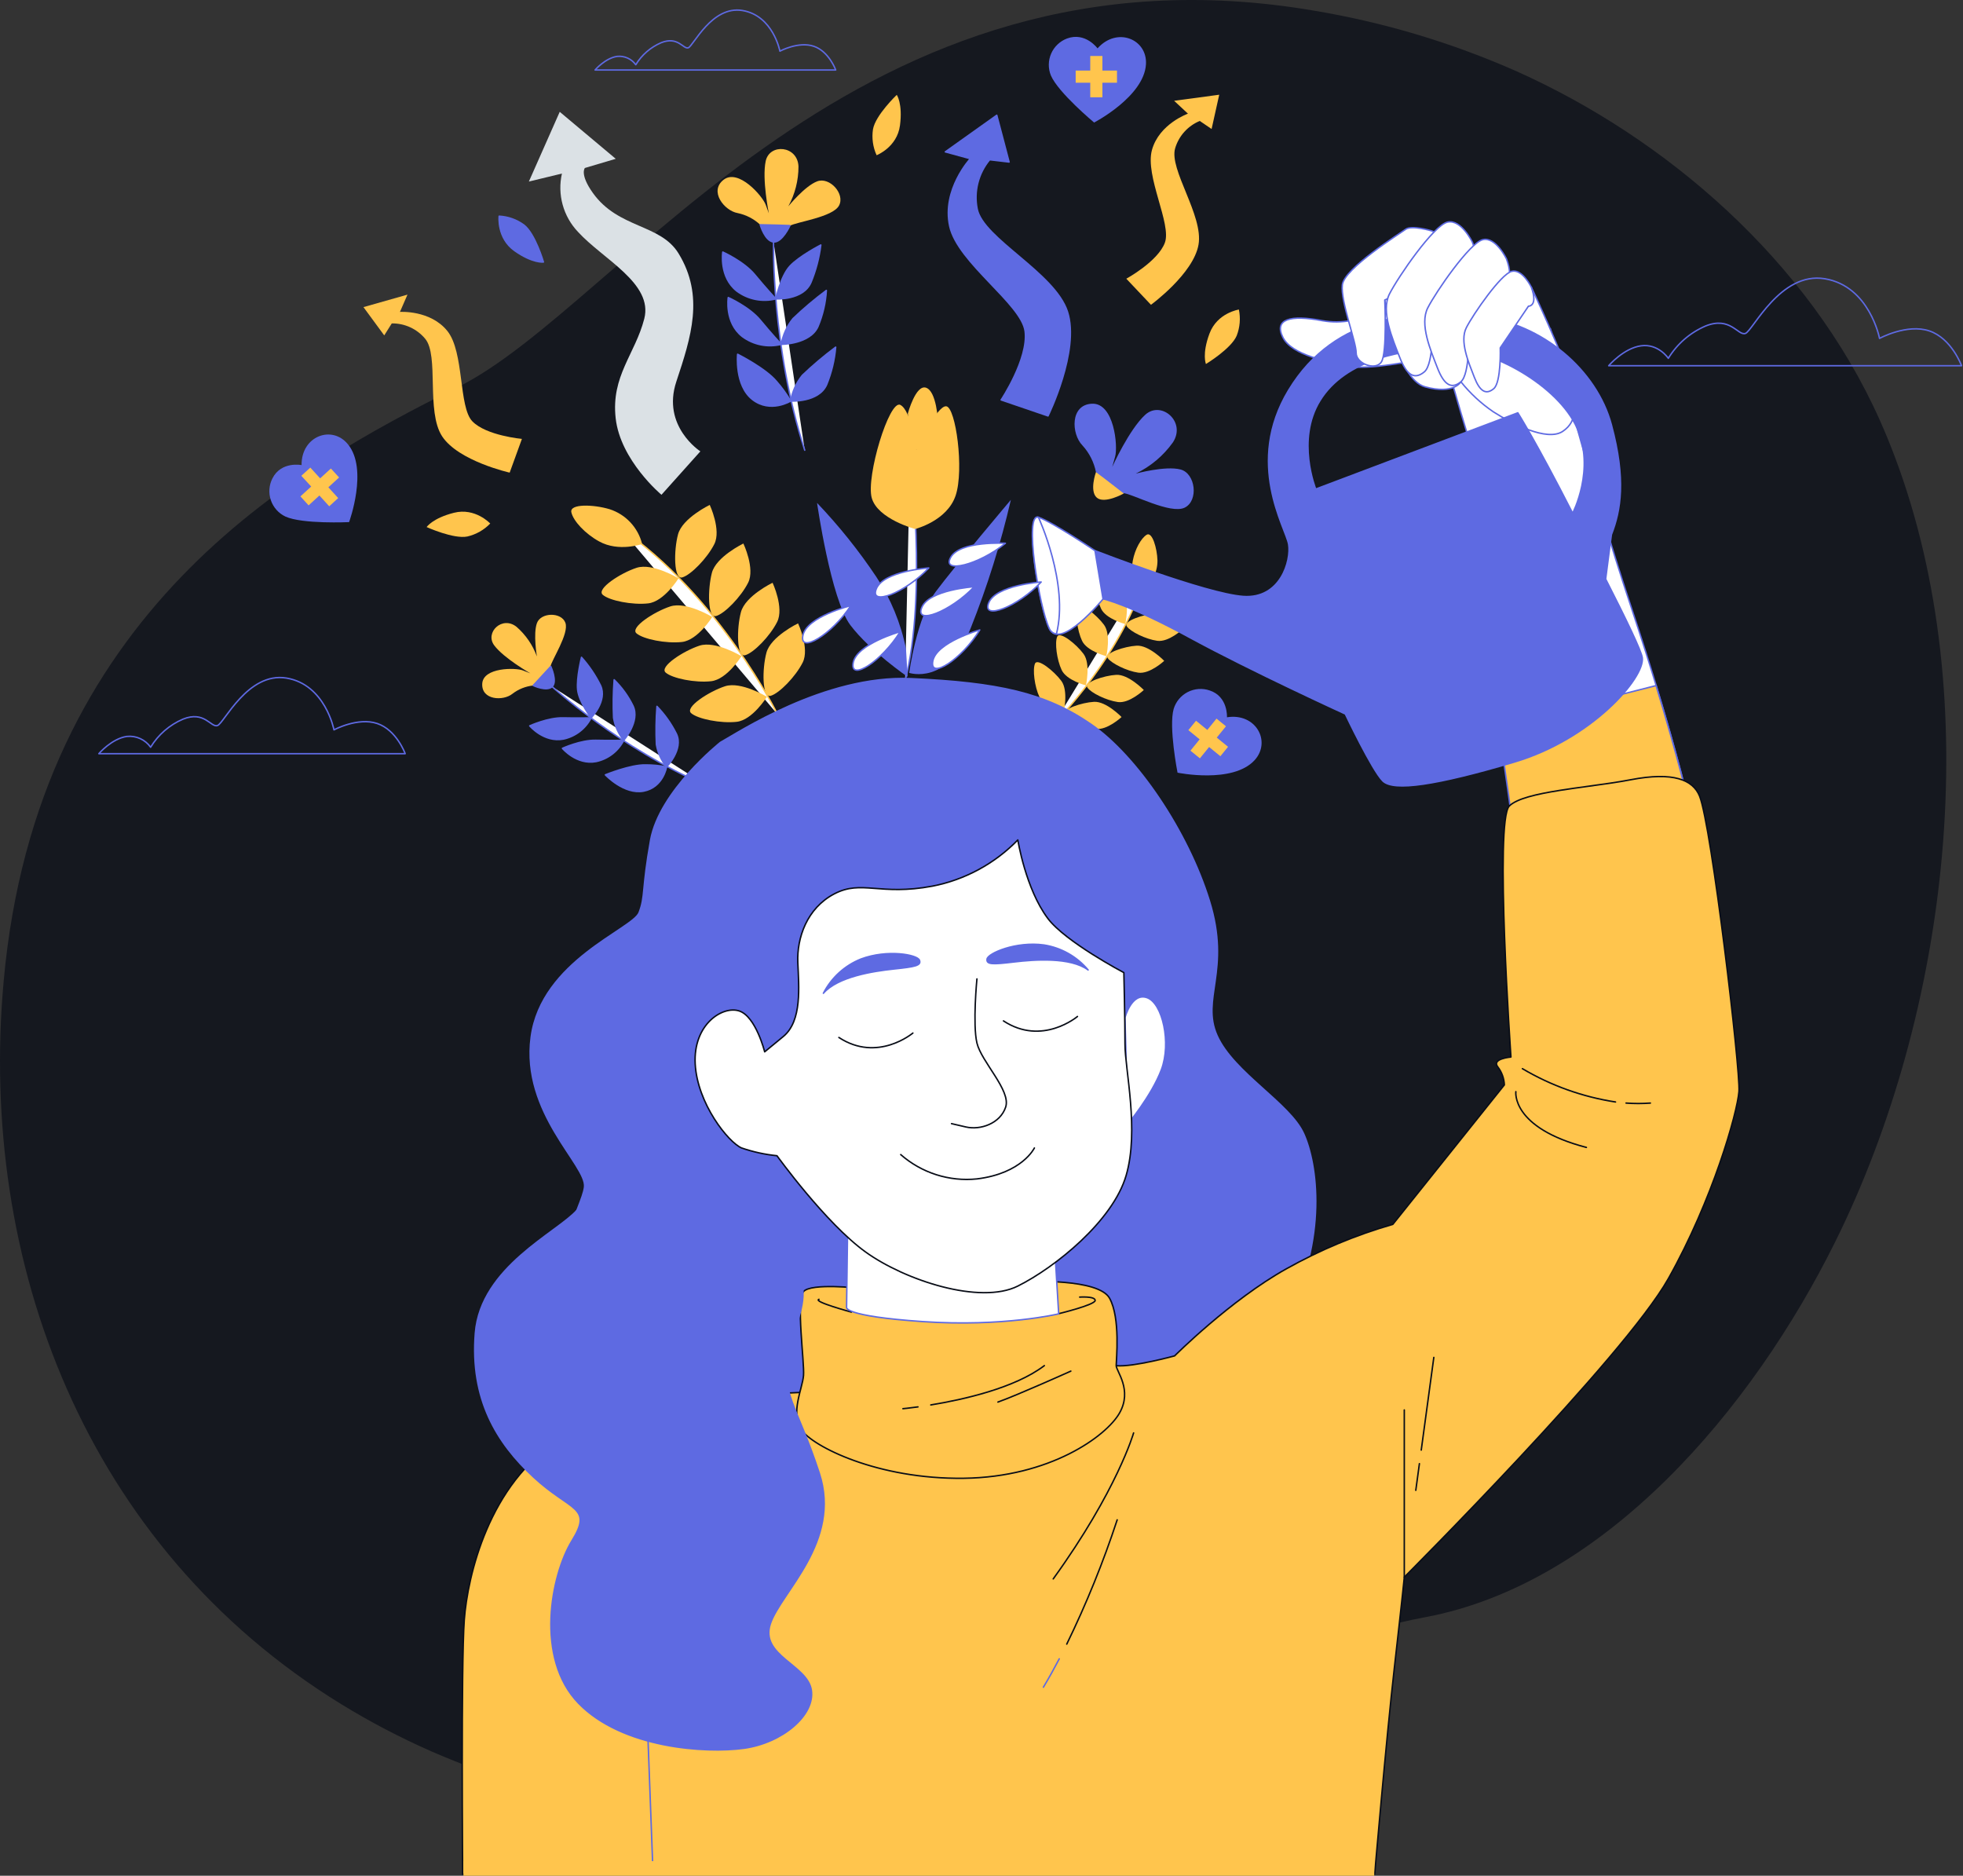 <?xml version="1.0" encoding="UTF-8"?>
<svg xmlns="http://www.w3.org/2000/svg" width="1347" height="1287" viewBox="0 0 1347 1287" fill="none">
  <rect x="0" y="0" width="1347" height="1287" fill="#333333" stroke="none"/>
  <path opacity="0.7" d="M1259.44 851.816C1202.31 967.139 1100.96 1086.7 977.665 1109.69C791.37 1144.42 749.065 1299.51 431.26 1242.29C384.713 1234.15 339.296 1220.51 295.959 1201.66C274.623 1192.28 253.953 1181.46 234.091 1169.26C58.338 1061.25 -14.929 865.608 2.502 673.32C25.246 420.408 201.054 321.812 314.275 265.563C427.497 209.314 588.917 -46.229 901.797 7.333C949.723 15.333 996.454 29.337 1040.89 49.014C1142.52 94.545 1240.82 178.379 1289.91 288.301C1293.6 296.554 1297.05 304.955 1300.26 313.504C1363.12 480.368 1337.33 694.59 1259.44 851.816Z" fill="#090D17"></path>
  <path d="M1289.73 232.19C1289.73 232.19 1282.9 196.384 1252.21 191.268C1221.52 186.153 1202.77 227.075 1197.66 228.789C1192.54 230.504 1187.43 216.844 1170.37 223.674C1159.75 228.238 1150.82 235.987 1144.79 245.849C1144.79 245.849 1137.99 235.619 1126.05 237.277C1114.1 238.934 1103.87 250.936 1103.87 250.936H1346C1346 250.936 1339.2 232.161 1323.85 227.046C1308.51 221.931 1289.73 232.19 1289.73 232.19Z" stroke="#5E6AE2" stroke-linecap="round" stroke-linejoin="round"></path>
  <path d="M229.172 500.781C229.172 500.781 223.228 469.689 196.595 465.26C169.962 460.831 153.73 496.351 149.215 497.837C144.7 499.323 140.328 487.464 125.554 493.436C116.329 497.39 108.567 504.123 103.35 512.697C101.538 510.127 99.073 508.086 96.21 506.785C93.347 505.484 90.189 504.97 87.061 505.296C76.716 506.753 67.829 517.126 67.829 517.126H278.038C278.038 517.126 272.123 500.838 258.806 496.408C245.489 491.979 229.172 500.781 229.172 500.781Z" stroke="#5E6AE2" stroke-linecap="round" stroke-linejoin="round"></path>
  <path d="M535.169 35.097C535.169 35.097 530.511 10.693 509.45 7.207C488.39 3.72 475.73 31.611 472.301 32.783C468.872 33.954 465.328 24.638 453.698 29.296C446.457 32.401 440.364 37.685 436.266 44.413C434.825 42.417 432.882 40.837 430.633 39.834C428.385 38.83 425.912 38.438 423.464 38.698C415.319 39.87 408.347 48.014 408.347 48.014H573.462C573.462 48.014 568.832 35.212 558.345 31.725C547.857 28.239 535.169 35.097 535.169 35.097Z" stroke="#5E6AE2" stroke-linecap="round" stroke-linejoin="round"></path>
  <path d="M384.085 76.733L362.91 124.571L385.6 119.084C383.997 126.143 384.163 133.488 386.083 140.467C388.002 147.447 391.615 153.844 396.602 159.091C413.748 177.894 448.354 194.383 442.096 218.702C435.837 243.02 419.234 257.909 422.464 286.942C425.693 315.976 453.898 339.495 453.898 339.495L480.588 309.689C480.588 309.689 453.898 292.543 464.1 261.824C474.301 231.104 483.389 203.07 465.671 173.979C453.183 153.461 424.435 157.033 406.832 132.4C397.602 119.484 401.346 115.255 401.346 115.255L422.521 108.968L384.085 76.733Z" fill="#DBE1E5"></path>
  <path d="M683.968 79.077L648.676 104.195L665.822 108.882C665.822 108.882 646.218 130.086 651.705 155.176C657.192 180.266 701.114 208.5 703.457 227.332C705.8 246.164 686.997 274.397 686.997 274.397L719.146 285.371C719.146 285.371 741.121 240.677 732.491 213.929C723.861 187.182 674.452 163.72 670.508 143.317C669.339 137.412 669.502 131.321 670.985 125.488C672.469 119.655 675.234 114.226 679.081 109.596L692.426 111.168L683.968 79.077Z" fill="#5E6AE2" stroke="#5E6AE2" stroke-linecap="round" stroke-linejoin="round"></path>
  <path d="M836.623 64.988L805.675 69.16L815.162 77.991C815.162 77.991 795.444 84.963 790.472 102.881C785.499 120.798 804.16 153.747 799.302 166.606C794.444 179.466 772.869 191.239 772.869 191.239L789.786 209.128C789.786 209.128 818.934 187.867 822.42 167.864C825.907 147.86 802.017 116.226 806.389 101.709C807.629 97.527 809.79 93.675 812.712 90.436C815.634 87.197 819.244 84.654 823.278 82.992L831.393 88.507L836.623 64.988Z" fill="#FFC54D"></path>
  <path d="M249.404 210.728L279.61 202.155L274.437 214.015C274.437 214.015 295.27 212.586 306.957 227.074C318.645 241.562 314.616 279.198 324.103 289.057C333.591 298.915 358.138 301.144 358.138 301.144L349.736 324.291C349.736 324.291 314.53 316.376 303.385 299.373C292.241 282.37 301.442 243.82 291.698 232.361C288.904 229.028 285.402 226.36 281.447 224.551C277.493 222.742 273.185 221.837 268.836 221.902L263.664 230.132L249.404 210.728Z" fill="#FFC54D"></path>
  <path d="M753.123 33.183C753.123 33.183 744.807 21.752 732.205 26.41C729.793 27.317 727.587 28.696 725.716 30.468C723.845 32.24 722.348 34.368 721.312 36.727C720.276 39.087 719.723 41.629 719.684 44.206C719.646 46.782 720.123 49.34 721.088 51.729C726.089 63.531 750.779 84.078 750.779 84.078C750.779 84.078 785.071 66.275 786.357 44.071C787.329 26.81 766.525 18.18 753.123 33.183Z" fill="#5E6AE2"></path>
  <path d="M766.468 48.414H756.466V38.413H748.122V48.414H738.12V56.759H748.122V66.76H756.466V56.759H766.468V48.414Z" fill="#FFC54D"></path>
  <path d="M206.939 319.12C206.939 319.12 192.994 316.262 186.936 328.236C185.765 330.531 185.066 333.038 184.881 335.608C184.695 338.178 185.026 340.76 185.855 343.2C186.683 345.639 187.992 347.889 189.704 349.815C191.416 351.74 193.497 353.304 195.823 354.412C207.482 359.756 239.545 358.241 239.545 358.241C239.545 358.241 252.862 321.977 238.745 304.832C227.857 291.429 206.711 299.116 206.939 319.12Z" fill="#5E6AE2"></path>
  <path d="M227.058 321.463L219.685 328.207L212.941 320.834L206.768 326.464L213.541 333.836L206.14 340.58L211.769 346.753L219.171 339.98L225.915 347.382L232.059 341.752L225.315 334.351L232.687 327.607L227.058 321.463Z" fill="#FFC54D"></path>
  <path d="M841.939 492.151C841.939 492.151 842.796 477.863 829.994 473.719C827.552 472.895 824.97 472.568 822.4 472.759C819.831 472.949 817.325 473.652 815.031 474.827C812.738 476.002 810.703 477.624 809.047 479.598C807.391 481.572 806.147 483.858 805.389 486.321C801.817 498.638 808.018 530.158 808.018 530.158C808.018 530.158 845.853 537.988 860.913 521.585C872.515 508.782 861.799 488.979 841.939 492.151Z" fill="#5E6AE2"></path>
  <path d="M842.682 512.412L834.937 506.096L841.253 498.324L834.766 493.065L828.451 500.838L820.706 494.523L815.448 500.981L823.192 507.297L816.877 515.069L823.364 520.327L829.679 512.555L837.424 518.87L842.682 512.412Z" fill="#FFC54D"></path>
  <path d="M521.681 154.233C517.343 150.184 511.975 147.406 506.164 146.203C497.076 144.603 486.36 131.229 496.533 123.342C506.707 115.455 523.281 134.573 525.424 140.488L527.568 146.375C527.568 146.375 522.767 122.828 525.424 110.511C528.082 98.195 547.371 99.823 547.914 114.255C547.922 123.802 545.524 133.198 540.941 141.574C540.941 141.574 552.2 127.657 560.745 124.428C569.289 121.199 580.005 133.001 575.748 141.031C571.49 149.061 546.314 152.261 542.027 154.948C538.977 156.943 535.384 157.945 531.741 157.817C528.098 157.689 524.584 156.437 521.681 154.233Z" fill="#FFC54D"></path>
  <path d="M521.681 154.233C521.681 154.233 524.91 165.463 530.797 166.006C536.684 166.549 542.028 154.776 542.028 154.776C542.028 154.776 525.968 154.233 521.681 154.233Z" fill="#5E6AE2" stroke="#5E6AE2" stroke-linecap="round" stroke-linejoin="round"></path>
  <path d="M530.797 166.006C530.797 166.006 529.168 237.705 552.201 308.889L530.797 166.006Z" fill="white"></path>
  <path d="M530.797 166.006C530.797 166.006 529.168 237.705 552.201 308.889" stroke="#5E6AE2" stroke-linecap="round" stroke-linejoin="round"></path>
  <path d="M532.397 205.071C532.397 205.071 525.425 197.584 517.938 188.496C510.451 179.409 495.991 172.951 495.991 172.951C495.991 172.951 493.333 190.097 505.621 199.727C509.41 202.544 513.778 204.485 518.408 205.409C523.039 206.333 527.817 206.218 532.397 205.071Z" fill="#5E6AE2" stroke="#5E6AE2" stroke-linecap="round" stroke-linejoin="round"></path>
  <path d="M532.397 205.071C532.397 205.071 535.598 189.554 542.027 182.61C548.457 175.666 563.231 168.093 563.231 168.093C562.14 176.931 559.862 185.582 556.458 193.812C551.115 206.157 532.397 205.071 532.397 205.071Z" fill="#5E6AE2" stroke="#5E6AE2" stroke-linecap="round" stroke-linejoin="round"></path>
  <path d="M536.141 236.248C536.141 236.248 529.168 228.761 521.681 219.673C514.194 210.586 499.734 204.156 499.734 204.156C499.734 204.156 497.077 221.302 509.365 230.904C513.154 233.721 517.522 235.662 522.152 236.586C526.783 237.51 531.561 237.395 536.141 236.248Z" fill="#5E6AE2" stroke="#5E6AE2" stroke-linecap="round" stroke-linejoin="round"></path>
  <path d="M536.141 236.248C537.239 229.763 540.006 223.677 544.171 218.587C551.387 211.683 559.021 205.232 567.032 199.27C566.545 207.765 564.612 216.114 561.317 223.96C555.945 236.248 536.141 236.248 536.141 236.248Z" fill="#5E6AE2" stroke="#5E6AE2" stroke-linecap="round" stroke-linejoin="round"></path>
  <path d="M542.57 275.169C539.788 270.411 536.554 265.932 532.911 261.795C525.424 252.707 506.164 243.077 506.164 243.077C506.164 243.077 504.021 264.481 516.337 274.111C528.654 283.742 542.57 275.169 542.57 275.169Z" fill="#5E6AE2" stroke="#5E6AE2" stroke-linecap="round" stroke-linejoin="round"></path>
  <path d="M542.571 275.168C543.666 268.689 546.423 262.604 550.572 257.508C557.794 250.612 565.429 244.16 573.433 238.19C572.681 247.028 570.591 255.7 567.232 263.909C561.831 276.254 542.571 275.168 542.571 275.168Z" fill="#5E6AE2" stroke="#5E6AE2" stroke-linecap="round" stroke-linejoin="round"></path>
  <path d="M723.231 496.523C723.231 496.523 770.583 449.771 786.9 392.275L723.231 496.523Z" fill="white"></path>
  <path d="M723.231 496.523C723.231 496.523 770.583 449.771 786.9 392.275" stroke="#FFC54D" stroke-linecap="round" stroke-linejoin="round"></path>
  <path d="M782.813 405.477C786.348 403.259 789.255 400.171 791.256 396.509C793.258 392.847 794.286 388.732 794.244 384.559C794.015 376.158 790.615 364.556 786.814 366.928C783.013 369.299 778.784 376.815 777.327 384.674C775.098 395.704 782.813 405.477 782.813 405.477Z" fill="#FFC54D"></path>
  <path d="M772.154 428.196C772.154 428.196 775.555 413.422 770.583 406.65C765.61 399.877 754.208 390.733 752.465 394.79C750.722 398.848 752.179 410.536 755.551 417.652C758.923 424.767 772.154 428.196 772.154 428.196Z" fill="#FFC54D"></path>
  <path d="M811.904 431.425C811.904 431.425 801.36 420.538 792.987 421.024C784.614 421.509 770.697 426.082 773.183 429.739C775.669 433.397 786.185 438.57 794.101 439.684C802.017 440.799 811.904 431.425 811.904 431.425Z" fill="#FFC54D"></path>
  <path d="M759.152 450.229C759.152 450.229 762.553 435.455 757.552 428.682C752.551 421.91 741.177 412.765 739.463 416.852C737.748 420.938 739.148 432.569 742.52 439.713C745.892 446.857 759.152 450.229 759.152 450.229Z" fill="#FFC54D"></path>
  <path d="M798.874 453.429C798.874 453.429 788.357 442.542 779.956 443.028C771.554 443.513 757.695 448.086 760.152 451.6C762.61 455.115 773.183 460.431 781.099 461.545C789.015 462.66 798.874 453.429 798.874 453.429Z" fill="#FFC54D"></path>
  <path d="M745.15 470.261C745.15 470.261 748.522 455.487 743.549 448.715C738.577 441.942 727.175 432.797 725.432 436.884C723.689 440.97 725.146 452.601 728.518 459.745C731.89 466.889 745.15 470.261 745.15 470.261Z" fill="#FFC54D"></path>
  <path d="M784.871 473.433C784.871 473.433 774.326 462.546 765.953 463.031C757.581 463.517 743.692 468.089 746.15 471.747C748.608 475.405 759.152 480.577 767.068 481.692C774.984 482.806 784.871 473.433 784.871 473.433Z" fill="#FFC54D"></path>
  <path d="M729.89 488.721C729.89 488.721 733.29 473.947 728.289 467.203C723.289 460.459 711.915 451.286 710.2 455.344C708.486 459.402 709.886 471.061 713.258 478.205C716.63 485.349 729.89 488.721 729.89 488.721Z" fill="#FFC54D"></path>
  <path d="M769.61 491.979C769.61 491.979 759.094 481.063 750.693 481.549C742.291 482.035 728.432 486.607 730.889 490.122C733.347 493.637 743.92 498.952 751.836 500.095C759.752 501.238 769.61 491.979 769.61 491.979Z" fill="#FFC54D"></path>
  <path d="M365.882 470.347C360.681 470.888 355.733 472.867 351.594 476.062C345.307 481.12 330.333 480.463 330.905 469.147C331.476 457.83 353.766 458.03 358.795 460.002L363.91 462.003C363.91 462.003 345.65 451.601 339.106 442.771C332.562 433.94 344.678 422.195 354.509 430.14C360.777 435.628 365.563 442.605 368.426 450.429C368.426 450.429 365.768 435.026 368.426 427.568C371.083 420.109 385.143 419.824 387.943 427.253C390.744 434.683 378.399 452.972 377.713 457.43C377.286 460.53 375.926 463.427 373.812 465.734C371.699 468.041 368.933 469.65 365.882 470.347Z" fill="#FFC54D"></path>
  <path d="M365.882 470.347C365.882 470.347 375.112 474.69 378.856 471.147C382.599 467.603 377.941 457.287 377.941 457.287C377.941 457.287 368.454 467.517 365.882 470.347Z" fill="#5E6AE2" stroke="#5E6AE2" stroke-linecap="round" stroke-linejoin="round"></path>
  <path d="M378.855 471.146C378.855 471.146 425.064 513.44 485.103 539.159L378.855 471.146Z" fill="white"></path>
  <path d="M378.855 471.146C378.855 471.146 425.064 513.44 485.103 539.159" stroke="#5E6AE2" stroke-linecap="round" stroke-linejoin="round"></path>
  <path d="M405.603 492.55C405.603 492.55 396.659 492.808 386.371 492.55C376.083 492.293 363.51 498.037 363.51 498.037C363.51 498.037 373.226 509.639 386.628 507.096C390.672 506.231 394.473 504.478 397.755 501.962C401.037 499.446 403.718 496.231 405.603 492.55Z" fill="#5E6AE2" stroke="#5E6AE2" stroke-linecap="round" stroke-linejoin="round"></path>
  <path d="M405.603 492.55C405.603 492.55 397.23 481.52 396.373 473.29C395.516 465.06 399.031 451 399.031 451C404.22 456.806 408.603 463.284 412.061 470.261C417.034 480.862 405.603 492.55 405.603 492.55Z" fill="#5E6AE2" stroke="#5E6AE2" stroke-linecap="round" stroke-linejoin="round"></path>
  <path d="M428.007 507.954C428.007 507.954 419.091 508.211 408.804 507.954C398.516 507.696 385.942 513.469 385.942 513.469C385.942 513.469 395.658 525.071 409.061 522.528C413.105 521.662 416.904 519.904 420.182 517.383C423.46 514.862 426.133 511.64 428.007 507.954Z" fill="#5E6AE2" stroke="#5E6AE2" stroke-linecap="round" stroke-linejoin="round"></path>
  <path d="M428.007 507.954C424.373 503.508 421.969 498.187 421.034 492.522C420.632 483.816 420.765 475.093 421.434 466.403C426.744 471.601 431.122 477.671 434.38 484.349C439.409 494.951 428.007 507.954 428.007 507.954Z" fill="#5E6AE2" stroke="#5E6AE2" stroke-linecap="round" stroke-linejoin="round"></path>
  <path d="M457.384 526.214C452.677 525.294 447.892 524.835 443.096 524.842C432.808 524.528 415.405 531.643 415.405 531.643C415.405 531.643 428.236 545.389 441.667 542.817C455.098 540.245 457.384 526.214 457.384 526.214Z" fill="#5E6AE2" stroke="#5E6AE2" stroke-linecap="round" stroke-linejoin="round"></path>
  <path d="M457.384 526.213C453.757 521.763 451.354 516.445 450.411 510.782C450.009 502.076 450.142 493.353 450.811 484.663C456.199 490.241 460.699 496.611 464.157 503.552C469.186 514.154 457.384 526.213 457.384 526.213Z" fill="#5E6AE2" stroke="#5E6AE2" stroke-linecap="round" stroke-linejoin="round"></path>
  <path d="M624.528 311.547C624.528 311.547 636.444 408.136 621.099 467.089L624.528 311.547Z" fill="white"></path>
  <path d="M624.528 311.547C624.528 311.547 636.444 408.136 621.099 467.089" stroke="#5E6AE2" stroke-linecap="round" stroke-linejoin="round"></path>
  <path d="M622.985 283.627C622.985 283.627 628.386 263.624 635.444 266.024C642.503 268.425 643.817 287.657 643.846 293.543C643.874 299.43 633.615 304.803 628.729 308.603C623.842 312.404 622.985 283.627 622.985 283.627Z" fill="#FFC54D"></path>
  <path d="M627.929 362.956C627.929 362.956 602.21 356.126 598.18 341.638C594.151 327.149 610.183 273.94 617.812 277.826C625.442 281.713 628.729 308.603 628.729 308.603C628.729 308.603 642.817 277.969 649.332 278.769C655.848 279.57 661.649 322.234 655.791 339.895C649.933 357.555 627.929 362.956 627.929 362.956Z" fill="#FFC54D"></path>
  <path d="M623.871 461.688C623.871 461.688 629.043 423.452 642.217 405.821C655.391 388.189 693.654 342.952 693.654 342.952C686.697 373.038 677.449 402.549 665.992 431.225C650.332 470.575 623.871 461.688 623.871 461.688Z" fill="#5E6AE2"></path>
  <path d="M621.699 445.171C618.133 427.58 611.226 410.837 601.352 395.848C589.277 377.78 575.662 360.79 560.659 345.067C560.659 345.067 570.118 411.193 583.52 428.939C596.923 446.685 622.785 464.374 622.785 464.374L621.699 445.171Z" fill="#5E6AE2"></path>
  <path d="M533.512 490.121C533.512 490.121 493.076 408.25 425.207 362.099L533.512 490.121Z" fill="white"></path>
  <path d="M533.512 490.121C533.512 490.121 493.076 408.25 425.207 362.099" stroke="#FFC54D" stroke-linecap="round" stroke-linejoin="round"></path>
  <path d="M440.638 373.244C439.252 367.693 436.472 362.588 432.562 358.412C428.651 354.237 423.739 351.128 418.291 349.382C407.232 346.067 390.772 345.524 392.058 351.468C393.344 357.412 401.46 366.185 411.09 371.472C424.549 378.959 440.638 373.244 440.638 373.244Z" fill="#FFC54D"></path>
  <path d="M465.614 396.819C465.614 396.819 447.811 386.017 436.837 389.59C425.864 393.162 409.032 404.049 413.576 408.079C418.12 412.108 433.951 415.251 444.839 413.994C455.726 412.736 465.614 396.819 465.614 396.819Z" fill="#FFC54D"></path>
  <path d="M487.018 346.438C487.018 346.438 468.272 355.469 465.271 366.613C462.271 377.758 462.242 397.819 468.129 396.19C474.016 394.561 485.275 383.045 490.161 373.329C495.048 363.613 487.018 346.438 487.018 346.438Z" fill="#FFC54D"></path>
  <path d="M488.732 423.31C488.732 423.31 470.957 412.508 459.984 416.08C449.011 419.652 432.151 430.539 436.723 434.54C441.295 438.541 457.069 441.741 467.985 440.484C478.902 439.227 488.732 423.31 488.732 423.31Z" fill="#FFC54D"></path>
  <path d="M510.108 372.929C510.108 372.929 491.333 381.987 488.475 393.104C485.618 404.22 485.418 424.309 491.333 422.68C497.248 421.052 508.479 409.535 513.365 399.819C518.252 390.103 510.108 372.929 510.108 372.929Z" fill="#FFC54D"></path>
  <path d="M508.764 450.229C508.764 450.229 490.99 439.427 480.016 442.999C469.043 446.571 452.211 457.458 456.755 461.459C461.299 465.46 477.102 468.66 488.018 467.403C498.934 466.146 508.764 450.229 508.764 450.229Z" fill="#FFC54D"></path>
  <path d="M530.14 399.849C530.14 399.849 511.394 408.85 508.422 420.024C505.45 431.197 505.364 451.201 511.279 449.572C517.195 447.943 528.425 436.427 533.283 426.711C538.141 416.995 530.14 399.849 530.14 399.849Z" fill="#FFC54D"></path>
  <path d="M526.253 478.091C526.253 478.091 508.478 467.289 497.505 470.861C486.532 474.433 469.671 485.321 474.244 489.321C478.816 493.322 494.59 496.494 505.506 495.265C516.423 494.037 526.253 478.091 526.253 478.091Z" fill="#FFC54D"></path>
  <path d="M547.628 427.711C547.628 427.711 528.882 436.713 525.91 447.857C522.938 459.002 522.853 479.063 528.768 477.434C534.683 475.805 545.914 464.289 550.8 454.573C555.687 444.857 547.628 427.711 547.628 427.711Z" fill="#FFC54D"></path>
  <path d="M752.036 323.948C750.678 317.084 747.454 310.727 742.72 305.574C735.119 297.772 734.147 277.597 749.35 276.997C764.553 276.397 767.21 306.174 765.21 313.261L763.21 320.376C763.21 320.376 774.812 294.658 785.842 284.599C796.873 274.54 814.219 289.485 804.76 303.659C798.208 312.789 789.461 320.121 779.327 324.977C779.327 324.977 799.645 319.433 810.047 322.12C820.448 324.806 822.592 343.609 812.904 348.324C803.217 353.039 777.012 338.808 771.068 338.408C766.794 338.247 762.674 336.772 759.268 334.184C755.863 331.597 753.337 328.023 752.036 323.948Z" fill="#5E6AE2"></path>
  <path d="M752.037 323.949C752.037 323.949 747.379 336.923 752.637 341.467C757.895 346.01 771.126 338.609 771.126 338.609C771.126 338.609 756.123 326.893 752.037 323.949Z" fill="#FFC54D"></path>
  <path d="M827.507 249.764C827.507 249.764 824.649 242.991 829.964 228.817C835.28 214.643 850.111 212.386 850.111 212.386C851.354 218.377 850.838 224.599 848.625 230.303C844.881 239.248 827.507 249.764 827.507 249.764Z" fill="#FFC54D"></path>
  <path d="M372.883 179.78C372.883 179.78 365.596 180.723 353.251 172.036C340.906 163.349 342.535 148.346 342.535 148.346C348.638 148.68 354.514 150.774 359.452 154.376C367.168 160.291 372.883 179.78 372.883 179.78Z" fill="#5E6AE2" stroke="#5E6AE2" stroke-linecap="round" stroke-linejoin="round"></path>
  <path d="M292.754 361.641C292.754 361.641 296.812 355.554 311.472 351.839C326.132 348.125 336.391 359.212 336.391 359.212C332.142 363.614 326.715 366.699 320.759 368.1C311.301 370.071 292.754 361.641 292.754 361.641Z" fill="#FFC54D"></path>
  <path d="M615.355 65.074C615.355 65.074 619.527 71.075 617.555 86.078C615.583 101.081 601.524 106.51 601.524 106.51C598.98 100.944 598.116 94.757 599.037 88.707C600.695 79.077 615.355 65.074 615.355 65.074Z" fill="#FFC54D"></path>
  <path d="M494.362 509.382C494.362 509.382 452.526 542.502 446.44 576.48C440.353 610.457 442.953 614.829 438.581 626.174C434.209 637.519 371.483 659.18 364.511 711.561C357.538 763.942 402.86 799.605 401.117 814.436C399.374 829.268 374.97 860.645 384.543 930.371C394.116 1000.1 523.139 1008.79 605.068 1005.3C686.997 1001.81 855.198 959.119 883.089 904.224C910.98 849.328 904.007 798.748 894.52 777.83C885.032 756.912 846.482 735.965 835.138 710.618C823.793 685.271 844.739 666.153 829.908 618.23C815.077 570.307 780.242 518.869 748.865 497.094C717.488 475.319 684.368 468.318 625.1 465.66C565.832 463.002 505.622 503.267 494.362 509.382Z" fill="#5E6AE2" stroke="#5E6AE2" stroke-linecap="round" stroke-linejoin="round"></path>
  <path d="M1037.92 565.535C1037.92 565.535 1025.63 356.527 1012.2 314.862C998.767 273.197 985.165 221.445 985.165 221.445L1063.89 225.56C1063.89 225.56 1090.9 331.293 1119.05 415.823C1147.19 500.352 1158.45 549.761 1158.45 549.761C1158.45 549.761 1057.15 568.907 1037.92 565.535Z" fill="white" stroke="#5E6AE2" stroke-linecap="round" stroke-linejoin="round"></path>
  <path d="M1136.39 470.404L1028.23 497.809C1033.94 536.073 1037.92 565.536 1037.92 565.536C1057.06 568.908 1158.37 549.761 1158.37 549.761C1158.37 549.761 1151.85 521.156 1136.39 470.404Z" fill="#FFC54D" stroke="#5E6AE2" stroke-linecap="round" stroke-linejoin="round"></path>
  <path d="M560.632 955.033C560.632 955.033 432.294 957.262 383.886 987.667C335.477 1018.07 320.846 1081.11 318.588 1111.49C316.331 1141.87 317.474 1285.98 317.474 1285.98H943.3C943.3 1285.98 951.187 1193.68 956.817 1144.15C962.446 1094.63 963.618 1082.11 963.618 1082.11C963.618 1082.11 1114.47 931.257 1144.85 877.248C1175.23 823.238 1192.14 763.542 1193.26 748.91C1194.37 734.279 1174.48 566.878 1166.25 546.274C1161.74 535.015 1148.25 529.386 1118.96 535.015C1089.67 540.645 1045.8 542.902 1035.66 553.047C1025.51 563.192 1036.8 725.278 1036.8 725.278C1036.8 725.278 1023.29 726.392 1027.77 732.022C1030.52 735.582 1032.09 739.904 1032.29 744.395L955.731 840.098C930.249 847.427 905.701 857.678 882.575 870.646C844.282 892.05 806.018 930.314 806.018 930.314C806.018 930.314 777.442 938.144 766.011 937.058C754.58 935.972 560.632 955.033 560.632 955.033Z" fill="#FFC54D"></path>
  <path fill-rule="evenodd" clip-rule="evenodd" d="M1152.03 533.83C1159.76 535.978 1164.4 540.3 1166.72 546.088C1167.77 548.712 1168.98 553.624 1170.31 560.198C1171.64 566.785 1173.09 575.079 1174.6 584.492C1177.6 603.319 1180.83 626.639 1183.76 649.769C1186.69 672.9 1189.33 695.845 1191.16 713.923C1192.08 722.962 1192.8 730.786 1193.25 736.81C1193.71 742.817 1193.9 747.074 1193.76 748.948C1193.19 756.334 1188.67 774.969 1180.5 798.476C1172.33 822.001 1160.49 850.456 1145.29 877.493C1137.67 891.041 1122.51 910.629 1104.1 932.366C1085.68 954.113 1063.97 978.04 1043.21 1000.27C1022.45 1022.51 1002.64 1043.06 988.021 1058.05C980.712 1065.54 974.7 1071.65 970.515 1075.88C968.422 1077.99 966.786 1079.64 965.674 1080.76C965.117 1081.32 964.692 1081.74 964.405 1082.03L964.098 1082.34C964.088 1082.44 964.074 1082.59 964.054 1082.8C964.011 1083.24 963.943 1083.92 963.844 1084.89C963.646 1086.84 963.324 1089.95 962.825 1094.61C961.829 1103.94 960.128 1119.45 957.313 1144.21C954.499 1168.96 951.121 1204.42 948.445 1233.68C947.107 1248.31 945.946 1261.4 945.118 1270.83C944.705 1275.54 944.375 1279.34 944.148 1281.96C944.035 1283.27 943.947 1284.28 943.888 1284.97L943.799 1286L943.798 1286.02L943.798 1286.02C943.798 1286.02 943.798 1286.02 943.3 1285.98L943.798 1286.02C943.776 1286.28 943.56 1286.48 943.3 1286.48H317.474C317.199 1286.48 316.976 1286.26 316.974 1285.98L317.474 1285.98C316.974 1285.98 316.974 1285.98 316.974 1285.98L316.962 1284.36C316.954 1283.29 316.943 1281.73 316.929 1279.73C316.902 1275.73 316.867 1269.98 316.831 1262.99C316.759 1249 316.686 1230.04 316.685 1210.12C316.681 1170.31 316.959 1126.66 318.09 1111.45C319.222 1096.22 323.455 1072.81 333.471 1049.39C343.487 1025.98 359.302 1002.52 383.62 987.244C395.791 979.599 412.952 973.743 431.809 969.255C450.674 964.764 471.276 961.632 490.355 959.451C509.436 957.271 527.001 956.041 539.796 955.357C546.194 955.015 551.399 954.809 555.006 954.688C556.809 954.628 558.213 954.589 559.166 954.566C559.643 954.554 560.007 954.546 560.251 954.54C560.374 954.538 560.467 954.536 560.529 954.535L560.603 954.533L562.764 954.322C564.187 954.182 566.276 953.978 568.939 953.718C574.265 953.199 581.886 952.459 591.067 951.574C609.428 949.804 634.03 947.455 658.989 945.141C683.947 942.826 709.264 940.545 729.057 938.91C738.953 938.093 747.47 937.437 753.872 937.02C757.072 936.811 759.747 936.662 761.801 936.582C763.844 936.502 765.305 936.489 766.058 936.561C768.856 936.826 772.739 936.547 777.017 935.967C781.287 935.388 785.917 934.514 790.197 933.604C794.476 932.695 798.399 931.752 801.253 931.036C802.679 930.678 803.838 930.377 804.64 930.165C805.041 930.059 805.353 929.976 805.565 929.919C805.644 929.898 805.709 929.88 805.759 929.867L805.777 929.849C805.851 929.776 805.961 929.666 806.106 929.523C806.397 929.237 806.827 928.814 807.389 928.27C808.512 927.18 810.158 925.599 812.253 923.636C816.443 919.71 822.429 914.253 829.612 908.126C843.975 895.877 863.142 880.936 882.33 870.21C905.444 857.249 929.976 846.998 955.44 839.662L1031.78 744.23C1031.55 739.911 1030.02 735.76 1027.38 732.332C1026.78 731.581 1026.45 730.861 1026.37 730.168C1026.3 729.463 1026.5 728.838 1026.88 728.303C1027.62 727.271 1029.02 726.563 1030.44 726.066C1031.89 725.562 1033.47 725.241 1034.68 725.046C1035.29 724.948 1035.81 724.882 1036.17 724.84C1036.21 724.836 1036.24 724.832 1036.27 724.829C1036.25 724.522 1036.22 724.072 1036.18 723.489C1036.1 722.299 1035.98 720.552 1035.84 718.326C1035.55 713.873 1035.15 707.501 1034.7 699.822C1033.8 684.466 1032.7 663.885 1031.93 642.985C1031.15 622.087 1030.69 600.864 1031.06 584.227C1031.24 575.91 1031.63 568.727 1032.3 563.299C1032.63 560.587 1033.03 558.299 1033.52 556.522C1033.99 554.769 1034.57 553.428 1035.31 552.693C1037.94 550.06 1042.69 547.989 1048.7 546.261C1054.72 544.526 1062.1 543.113 1070.05 541.844C1076.42 540.827 1083.16 539.903 1089.89 538.981C1099.99 537.596 1110.08 536.213 1118.87 534.524C1133.54 531.703 1144.33 531.689 1152.03 533.83ZM1036.8 725.278L1036.84 725.776L1036.84 725.776L1036.84 725.777L1036.81 725.779C1036.78 725.781 1036.75 725.785 1036.7 725.789C1036.6 725.798 1036.46 725.813 1036.29 725.833C1035.93 725.874 1035.43 725.939 1034.84 726.033C1033.66 726.224 1032.14 726.533 1030.77 727.011C1029.37 727.497 1028.24 728.122 1027.7 728.882C1027.44 729.244 1027.32 729.63 1027.37 730.063C1027.42 730.508 1027.64 731.054 1028.16 731.71L1028.17 731.716C1030.98 735.359 1032.59 739.779 1032.79 744.374C1032.79 744.495 1032.75 744.613 1032.68 744.708L956.121 840.41C956.056 840.491 955.968 840.55 955.869 840.579C930.425 847.897 905.912 858.133 882.819 871.083C863.715 881.761 844.604 896.654 830.261 908.887C823.092 915.002 817.118 920.448 812.937 924.366C810.847 926.325 809.205 927.901 808.085 928.987C807.526 929.53 807.097 929.951 806.808 930.235C806.664 930.378 806.555 930.486 806.481 930.559L806.399 930.641L806.378 930.661L806.373 930.666L806.372 930.667C806.372 930.668 806.372 930.668 806.018 930.314C806.15 930.796 806.15 930.797 806.15 930.797L806.149 930.797L806.145 930.798L806.129 930.802L806.067 930.819C806.012 930.834 805.931 930.856 805.824 930.885C805.612 930.942 805.298 931.026 804.896 931.132C804.09 931.344 802.927 931.647 801.496 932.006C798.635 932.724 794.699 933.67 790.405 934.583C786.112 935.495 781.455 936.374 777.152 936.958C772.857 937.541 768.881 937.833 765.964 937.556C765.288 937.492 763.895 937.501 761.84 937.581C759.798 937.661 757.134 937.809 753.937 938.018C747.544 938.435 739.033 939.09 729.139 939.907C709.352 941.541 684.039 943.822 659.081 946.136C634.124 948.451 609.524 950.799 591.163 952.569C581.982 953.454 574.362 954.195 569.036 954.714C566.373 954.973 564.285 955.177 562.861 955.317L560.689 955.53L560.683 955.53C560.681 955.53 560.681 955.531 560.632 955.033C560.64 955.533 560.64 955.533 560.639 955.533L560.635 955.533L560.617 955.533L560.548 955.535C560.486 955.536 560.394 955.538 560.273 955.54C560.029 955.545 559.666 955.553 559.191 955.565C558.241 955.589 556.84 955.628 555.039 955.688C551.438 955.808 546.24 956.014 539.849 956.356C527.068 957.039 509.524 958.267 490.469 960.445C471.412 962.623 450.853 965.749 432.04 970.227C413.219 974.708 396.184 980.533 384.152 988.091C360.061 1003.22 344.356 1026.49 334.39 1049.79C324.424 1073.08 320.212 1096.38 319.087 1111.53C317.96 1126.69 317.681 1170.29 317.685 1210.12C317.686 1230.04 317.759 1249 317.831 1262.98C317.867 1269.98 317.902 1275.72 317.929 1279.72C317.943 1281.72 317.954 1283.29 317.962 1284.35L317.97 1285.48H942.841L942.892 1284.89C942.951 1284.2 943.038 1283.18 943.152 1281.87C943.378 1279.25 943.708 1275.45 944.122 1270.74C944.95 1261.31 946.111 1248.22 947.449 1233.59C950.125 1204.32 953.504 1168.86 956.32 1144.1C959.134 1119.34 960.835 1103.83 961.831 1094.51C962.329 1089.85 962.652 1086.74 962.849 1084.79C962.948 1083.82 963.016 1083.14 963.059 1082.7C963.08 1082.48 963.096 1082.32 963.105 1082.22L963.116 1082.1L963.119 1082.08L963.12 1082.07L963.12 1082.07C963.12 1082.07 963.12 1082.07 963.618 1082.11C963.264 1081.76 963.265 1081.76 963.266 1081.76L963.697 1081.33C963.984 1081.04 964.409 1080.61 964.965 1080.05C966.077 1078.93 967.712 1077.29 969.804 1075.17C973.987 1070.94 979.998 1064.84 987.306 1057.35C1001.92 1042.36 1021.72 1021.82 1042.48 999.593C1063.23 977.363 1084.93 953.449 1103.34 931.72C1121.75 909.982 1136.85 890.459 1144.41 877.003C1159.58 850.029 1171.4 821.631 1179.56 798.148C1187.72 774.647 1192.21 756.118 1192.76 748.872C1192.9 747.089 1192.71 742.915 1192.26 736.885C1191.8 730.874 1191.09 723.058 1190.17 714.024C1188.33 695.955 1185.69 673.019 1182.76 649.895C1179.83 626.771 1176.61 603.462 1173.61 584.65C1172.11 575.243 1170.66 566.964 1169.33 560.396C1168 553.814 1166.8 548.988 1165.79 546.46C1163.6 540.99 1159.23 536.867 1151.76 534.793C1144.27 532.712 1133.67 532.698 1119.05 535.506C1110.25 537.198 1100.11 538.589 1089.97 539.979C1083.25 540.901 1076.53 541.823 1070.21 542.832C1062.27 544.099 1054.94 545.504 1048.97 547.222C1042.98 548.946 1038.45 550.962 1036.01 553.4C1035.48 553.934 1034.96 555.048 1034.48 556.784C1034.02 558.496 1033.62 560.731 1033.29 563.421C1032.63 568.799 1032.24 575.944 1032.06 584.249C1031.69 600.856 1032.15 622.056 1032.93 642.948C1033.7 663.838 1034.8 684.412 1035.7 699.764C1036.15 707.44 1036.55 713.81 1036.84 718.261C1036.98 720.486 1037.1 722.232 1037.18 723.421C1037.22 724.016 1037.25 724.471 1037.27 724.778L1037.3 725.236L1037.3 725.241C1037.3 725.242 1037.3 725.243 1036.8 725.278ZM963.618 1082.11L963.264 1081.76C963.182 1081.84 963.131 1081.95 963.12 1082.07L963.618 1082.11ZM560.632 955.033L560.64 955.533C560.654 955.533 560.667 955.532 560.681 955.531L560.632 955.033ZM806.018 930.314L806.15 930.797C806.234 930.774 806.311 930.729 806.372 930.667L806.018 930.314ZM1036.8 725.278L1037.3 725.243C1037.32 725.516 1037.12 725.754 1036.84 725.776L1036.8 725.278Z" fill="#090D17"></path>
  <path d="M1115.79 756.854C1121.34 757.269 1126.92 757.269 1132.48 756.854" stroke="#090D17" stroke-linecap="round" stroke-linejoin="round"></path>
  <path d="M1044.66 733.251C1064.3 744.888 1085.99 752.649 1108.56 756.112" stroke="#090D17" stroke-linecap="round" stroke-linejoin="round"></path>
  <path d="M1040.17 749.025C1040.17 749.025 1036.8 773.773 1088.58 787.289" stroke="#090D17" stroke-linecap="round" stroke-linejoin="round"></path>
  <path d="M963.617 967.406V1082.23" stroke="#090D17" stroke-linecap="round" stroke-linejoin="round"></path>
  <path d="M973.991 1004.27L971.505 1022.56" stroke="#090D17" stroke-linecap="round" stroke-linejoin="round"></path>
  <path d="M983.879 931.372L975.249 994.955" stroke="#090D17" stroke-linecap="round" stroke-linejoin="round"></path>
  <path d="M777.87 983.181C777.87 983.181 766.611 1022.56 722.718 1083.34" stroke="#090D17" stroke-linecap="round" stroke-linejoin="round"></path>
  <path d="M726.861 1138.18C723.404 1144.78 719.774 1151.32 715.974 1157.64" stroke="#5E6AE2" stroke-linecap="round" stroke-linejoin="round"></path>
  <path d="M766.611 1042.82C757.016 1071.99 745.454 1100.48 732.005 1128.09" stroke="#090D17" stroke-linecap="round" stroke-linejoin="round"></path>
  <path d="M448.04 1283.72L444.668 1193.68" stroke="#5E6AE2" stroke-linecap="round" stroke-linejoin="round"></path>
  <path d="M945.7 212.729C934.227 219.791 920.556 222.385 907.293 220.016C885.49 215.844 874.059 218.959 880.289 231.447C886.518 243.935 911.437 248.078 924.954 251.193C938.47 254.308 972.705 247.021 972.705 247.021C972.705 247.021 963.246 203.384 945.7 212.729Z" fill="white" stroke="#5E6AE2" stroke-linecap="round" stroke-linejoin="round"></path>
  <path d="M1050.78 197.041C1050.78 197.041 1074.09 246.592 1077.7 261.881C1081.3 277.169 1083.07 288.829 1072.29 296.001C1061.52 303.174 1037.15 290.543 1024.69 282.542C1016.29 276.817 1008.8 269.873 1002.45 261.938C1002.45 261.938 997.738 270.854 977.963 265.453C958.188 260.052 950.215 205.842 950.215 205.842C950.215 205.842 987.022 151.976 1050.78 197.041Z" fill="white" stroke="#5E6AE2" stroke-linecap="round" stroke-linejoin="round"></path>
  <path d="M1126.93 451.314C1126.28 446.456 1115.5 424.166 1101.79 397.305L1105.73 366.813C1112.16 350.268 1115.82 329.15 1105.73 291.486C1095.64 253.822 1058.21 221.902 1015.71 217.187C973.219 212.472 916.524 214.329 884.261 267.71C854.084 317.69 882.403 362.298 884.261 373.443C886.118 384.588 878.745 411.107 853.027 409.249C827.308 407.392 751.38 377.844 751.38 377.844L756.895 410.907C756.895 410.907 774.355 414.565 816.592 437.54C858.828 460.516 923.153 489.892 923.153 489.892C923.153 489.892 941.499 528.471 948.872 535.815C956.245 543.159 985.622 538.673 1038.89 522.956C1092.15 507.238 1128.76 465.088 1126.93 451.314ZM1079.15 352.125C1053.95 302.773 1041.52 283.227 1041.52 283.227L902.835 335.579C902.835 335.579 889.176 301.745 905.693 274.968C923.153 246.392 963.561 239.133 993.852 239.133C1024.14 239.133 1069.18 264.852 1082.04 293.429C1094.9 322.005 1079.15 352.125 1079.15 352.125Z" fill="#5E6AE2" stroke="#5E6AE2" stroke-linecap="round" stroke-linejoin="round"></path>
  <path d="M902.807 335.58L888.119 341.095L900.978 381.503" stroke="#5E6AE2" stroke-linecap="round" stroke-linejoin="round"></path>
  <path d="M1079.15 352.125L1090.18 375.072" stroke="#5E6AE2" stroke-linecap="round" stroke-linejoin="round"></path>
  <path d="M751.38 377.845C751.38 377.845 722.804 358.555 712.802 354.983C702.8 351.411 712.802 415.594 720.146 431.225C727.49 446.857 756.895 411.022 756.895 411.022L751.38 377.845Z" fill="white" stroke="#5E6AE2" stroke-linecap="round" stroke-linejoin="round"></path>
  <path d="M719.946 431.111C720.348 432.146 721.023 433.054 721.898 433.738C722.773 434.422 723.816 434.857 724.918 434.997C733.691 400.477 712.602 354.983 712.602 354.983C702.6 351.182 712.687 415.48 719.946 431.111Z" fill="white" stroke="#5E6AE2" stroke-linecap="round" stroke-linejoin="round"></path>
  <path d="M982.393 158.405C982.393 158.405 968.676 154.29 964.561 157.319C960.446 160.348 922.382 184.124 921.096 195.469C919.81 206.814 930.669 234.647 930.583 242.077C930.498 249.507 943.9 254.594 947.901 248.336C951.901 242.077 950.215 205.842 950.215 205.842L984.507 190.011C984.507 190.011 995.795 163.492 982.393 158.405Z" fill="white" stroke="#5E6AE2" stroke-linecap="round" stroke-linejoin="round"></path>
  <path d="M1010.4 166.292C1010.4 166.292 1002.74 150.232 993.252 152.404C983.764 154.576 959.503 189.782 953.445 201.699C947.386 213.615 955.474 232.304 960.417 245.049C965.361 257.794 970.733 260.652 977.392 255.137C984.05 249.621 983.107 219.359 983.107 219.359L1007.77 183.038C1007.77 183.038 1016.6 183.152 1010.4 166.292Z" fill="white" stroke="#5E6AE2" stroke-linecap="round" stroke-linejoin="round"></path>
  <path d="M1033.72 177.608C1033.72 177.608 1026.43 162.349 1017.51 164.435C1008.6 166.521 985.507 199.898 979.735 211.214C973.962 222.531 981.678 240.277 986.336 252.365C990.994 264.453 996.138 267.167 1002.45 261.938C1008.77 256.708 1007.91 227.989 1007.91 227.989L1031.43 193.383C1031.43 193.383 1039.6 193.611 1033.72 177.608Z" fill="white" stroke="#5E6AE2" stroke-linecap="round" stroke-linejoin="round"></path>
  <path d="M1050.78 197.041C1050.78 197.041 1044.75 184.467 1037.4 186.153C1030.06 187.839 1010.97 215.444 1006.2 224.817C1001.42 234.19 1007.8 248.821 1011.65 258.795C1015.51 268.768 1019.74 271.025 1024.97 266.71C1030.2 262.395 1029.46 238.677 1029.46 238.677L1048.8 210.1C1048.8 210.1 1055.63 210.243 1050.78 197.041Z" fill="white" stroke="#5E6AE2" stroke-linecap="round" stroke-linejoin="round"></path>
  <path d="M689.884 372.758C689.884 372.758 658.821 370.9 652.363 382.417C645.904 393.933 671.652 387.703 689.884 372.758Z" fill="white" stroke="#5E6AE2" stroke-linecap="round" stroke-linejoin="round"></path>
  <path d="M617.67 433.426C617.67 433.426 587.75 441.856 585.436 454.858C583.121 467.861 605.411 453.429 617.67 433.426Z" fill="white" stroke="#5E6AE2" stroke-linecap="round" stroke-linejoin="round"></path>
  <path d="M672.309 432.226C672.309 432.226 642.389 440.656 640.075 453.658C637.76 466.66 659.935 452.372 672.309 432.226Z" fill="white" stroke="#5E6AE2" stroke-linecap="round" stroke-linejoin="round"></path>
  <path d="M637.302 389.703C637.302 389.703 606.297 391.732 601.325 403.991C596.352 416.251 621.128 406.878 637.302 389.703Z" fill="white" stroke="#5E6AE2" stroke-linecap="round" stroke-linejoin="round"></path>
  <path d="M668.508 402.563C668.508 402.563 637.474 404.592 632.502 416.852C627.529 429.111 652.191 419.738 668.508 402.563Z" fill="white" stroke="#5E6AE2" stroke-linecap="round" stroke-linejoin="round"></path>
  <path d="M714.459 399.334C714.459 399.334 683.425 401.391 678.452 413.622C673.48 425.853 698.256 416.508 714.459 399.334Z" fill="white" stroke="#5E6AE2" stroke-linecap="round" stroke-linejoin="round"></path>
  <path d="M583.836 415.537C583.836 415.537 553.659 423.053 550.945 435.969C548.23 448.886 570.948 435.312 583.836 415.537Z" fill="white" stroke="#5E6AE2" stroke-linecap="round" stroke-linejoin="round"></path>
  <path d="M590.037 883.935C590.037 883.935 556.66 880.134 551.373 886.193C546.086 892.251 552.116 934.773 551.373 943.803C550.63 952.833 542.257 969.522 549.859 980.952C557.46 992.383 602.154 1015.07 661.307 1014.3C720.46 1013.53 759.096 985.496 768.183 969.579C777.271 953.662 765.926 940.774 765.926 937.002C765.926 933.229 768.955 904.396 761.382 890.765C753.809 877.134 706.029 879.334 706.029 879.334L590.037 883.935Z" fill="#FFC54D" stroke="#090D17" stroke-linecap="round" stroke-linejoin="round"></path>
  <path d="M584.236 900.281C584.236 900.281 557.431 893.022 561.975 891.508" stroke="#090D17" stroke-linecap="round" stroke-linejoin="round"></path>
  <path d="M726.461 901.366C726.461 901.366 751.494 895.308 751.494 892.279C751.494 889.25 740.864 889.993 740.864 889.993" stroke="#090D17" stroke-linecap="round" stroke-linejoin="round"></path>
  <path d="M638.703 963.977C660.621 960.377 696.17 952.547 716.631 937.001" stroke="#090D17" stroke-linecap="round" stroke-linejoin="round"></path>
  <path d="M619.585 966.549C619.585 966.549 623.529 966.206 629.901 965.32" stroke="#090D17" stroke-linecap="round" stroke-linejoin="round"></path>
  <path d="M734.806 940.773C734.806 940.773 697.656 957.462 684.768 962.006" stroke="#090D17" stroke-linecap="round" stroke-linejoin="round"></path>
  <path d="M581.693 836.927L580.921 896.937C580.921 896.937 577.892 902.996 633.245 906.796C688.597 910.597 726.461 901.481 726.461 901.481L723.432 851.444L581.693 836.927Z" fill="white" stroke="#5E6AE2" stroke-linecap="round" stroke-linejoin="round"></path>
  <path d="M771.955 698.216C771.955 698.216 776.499 680.784 787.129 684.556C797.76 688.328 803.789 715.647 796.96 733.85C790.13 752.054 773.47 771.743 773.47 771.743C773.47 771.743 772.727 720.191 771.955 698.216Z" fill="white" stroke="#5E6AE2" stroke-linecap="round" stroke-linejoin="round"></path>
  <path d="M698.428 576.309C682.61 592.582 662.202 603.638 639.932 608C603.554 614.83 591.351 603.456 572.491 613.315C553.63 623.174 546.772 643.635 547.458 660.324C548.144 677.012 550.487 700.331 537.599 711.104L524.711 721.706C524.711 721.706 518.653 697.445 507.279 693.672C495.906 689.9 475.559 702.76 477.045 730.05C478.531 757.341 499.907 783.86 508.88 787.661C516.733 790.368 524.875 792.152 533.141 792.976C533.141 792.976 566.518 839.213 593.809 858.93C621.1 878.648 672.652 895.308 698.428 882.42C724.204 869.532 763.611 837.698 772.727 806.607C781.843 775.516 771.955 733.851 771.955 716.391C771.955 698.93 771.184 667.353 771.184 667.353C771.184 667.353 731.176 646.321 719.031 630.204C703.743 609.886 698.428 576.309 698.428 576.309Z" fill="white" stroke="#090D17" stroke-linecap="round" stroke-linejoin="round"></path>
  <path d="M670.365 671.668C670.365 671.668 667.336 702.759 670.365 715.647C673.394 728.535 693.884 748.253 690.083 759.627C686.282 771 672.651 775.544 662.792 773.258L652.934 770.971" stroke="#090D17" stroke-linecap="round" stroke-linejoin="round"></path>
  <path d="M618.07 792.204C625.168 798.437 633.476 803.137 642.475 806.008C651.474 808.88 660.969 809.862 670.365 808.893C701.457 805.092 709.801 787.66 709.801 787.66" stroke="#090D17" stroke-linecap="round" stroke-linejoin="round"></path>
  <path d="M626.415 708.817C626.415 708.817 602.153 729.278 575.634 711.846" stroke="#090D17" stroke-linecap="round" stroke-linejoin="round"></path>
  <path d="M739.349 697.444C739.349 697.444 715.116 717.934 688.569 700.473" stroke="#090D17" stroke-linecap="round" stroke-linejoin="round"></path>
  <path d="M565.004 681.527C570.462 670.851 579.597 662.508 590.723 658.037C608.926 651.207 629.387 655.008 630.901 658.78C632.416 662.552 627.872 663.352 613.47 664.867C599.067 666.381 574.863 670.154 565.004 681.527Z" fill="#5E6AE2" stroke="#5E6AE2" stroke-linecap="round" stroke-linejoin="round"></path>
  <path d="M746.665 665.525C738.964 656.317 728.178 650.223 716.317 648.379C697.056 645.75 677.938 654.094 677.31 658.009C676.681 661.924 681.282 661.781 695.656 660.067C710.03 658.352 734.52 656.609 746.665 665.525Z" fill="#5E6AE2" stroke="#5E6AE2" stroke-linecap="round" stroke-linejoin="round"></path>
  <path d="M400.575 803.949C400.575 803.949 409.662 814.837 396.06 830.268C382.457 845.7 329.819 869.275 326.19 914.655C322.561 960.034 340.707 989.954 366.197 1013.56C391.687 1037.16 407.033 1033.56 392.516 1057.11C377.999 1080.66 367.083 1137.87 397.031 1168.7C426.979 1199.53 484.132 1203.19 510.451 1199.56C536.77 1195.93 559.46 1176.87 556.717 1159.56C553.973 1142.24 521.339 1135.95 528.597 1114.18C535.856 1092.4 577.606 1057.94 562.175 1010.73C546.744 963.521 534.941 955.405 541.314 928.171C547.687 900.938 554.916 893.708 548.572 872.819" fill="#5E6AE2"></path>
  <path d="M400.575 803.949C400.575 803.949 409.662 814.837 396.06 830.268C382.457 845.7 329.819 869.275 326.19 914.655C322.561 960.034 340.707 989.954 366.197 1013.56C391.687 1037.16 407.033 1033.56 392.516 1057.11C377.999 1080.66 367.083 1137.87 397.031 1168.7C426.979 1199.53 484.132 1203.19 510.451 1199.56C536.77 1195.93 559.46 1176.87 556.717 1159.56C553.973 1142.24 521.339 1135.95 528.597 1114.18C535.856 1092.4 577.606 1057.94 562.175 1010.73C546.744 963.521 534.941 955.405 541.314 928.171C547.687 900.938 554.916 893.708 548.572 872.819" stroke="#5E6AE2" stroke-linecap="round" stroke-linejoin="round"></path>
  <rect x="318" y="1277" width="625" height="10" fill="#FFC54D"></rect>
</svg>
